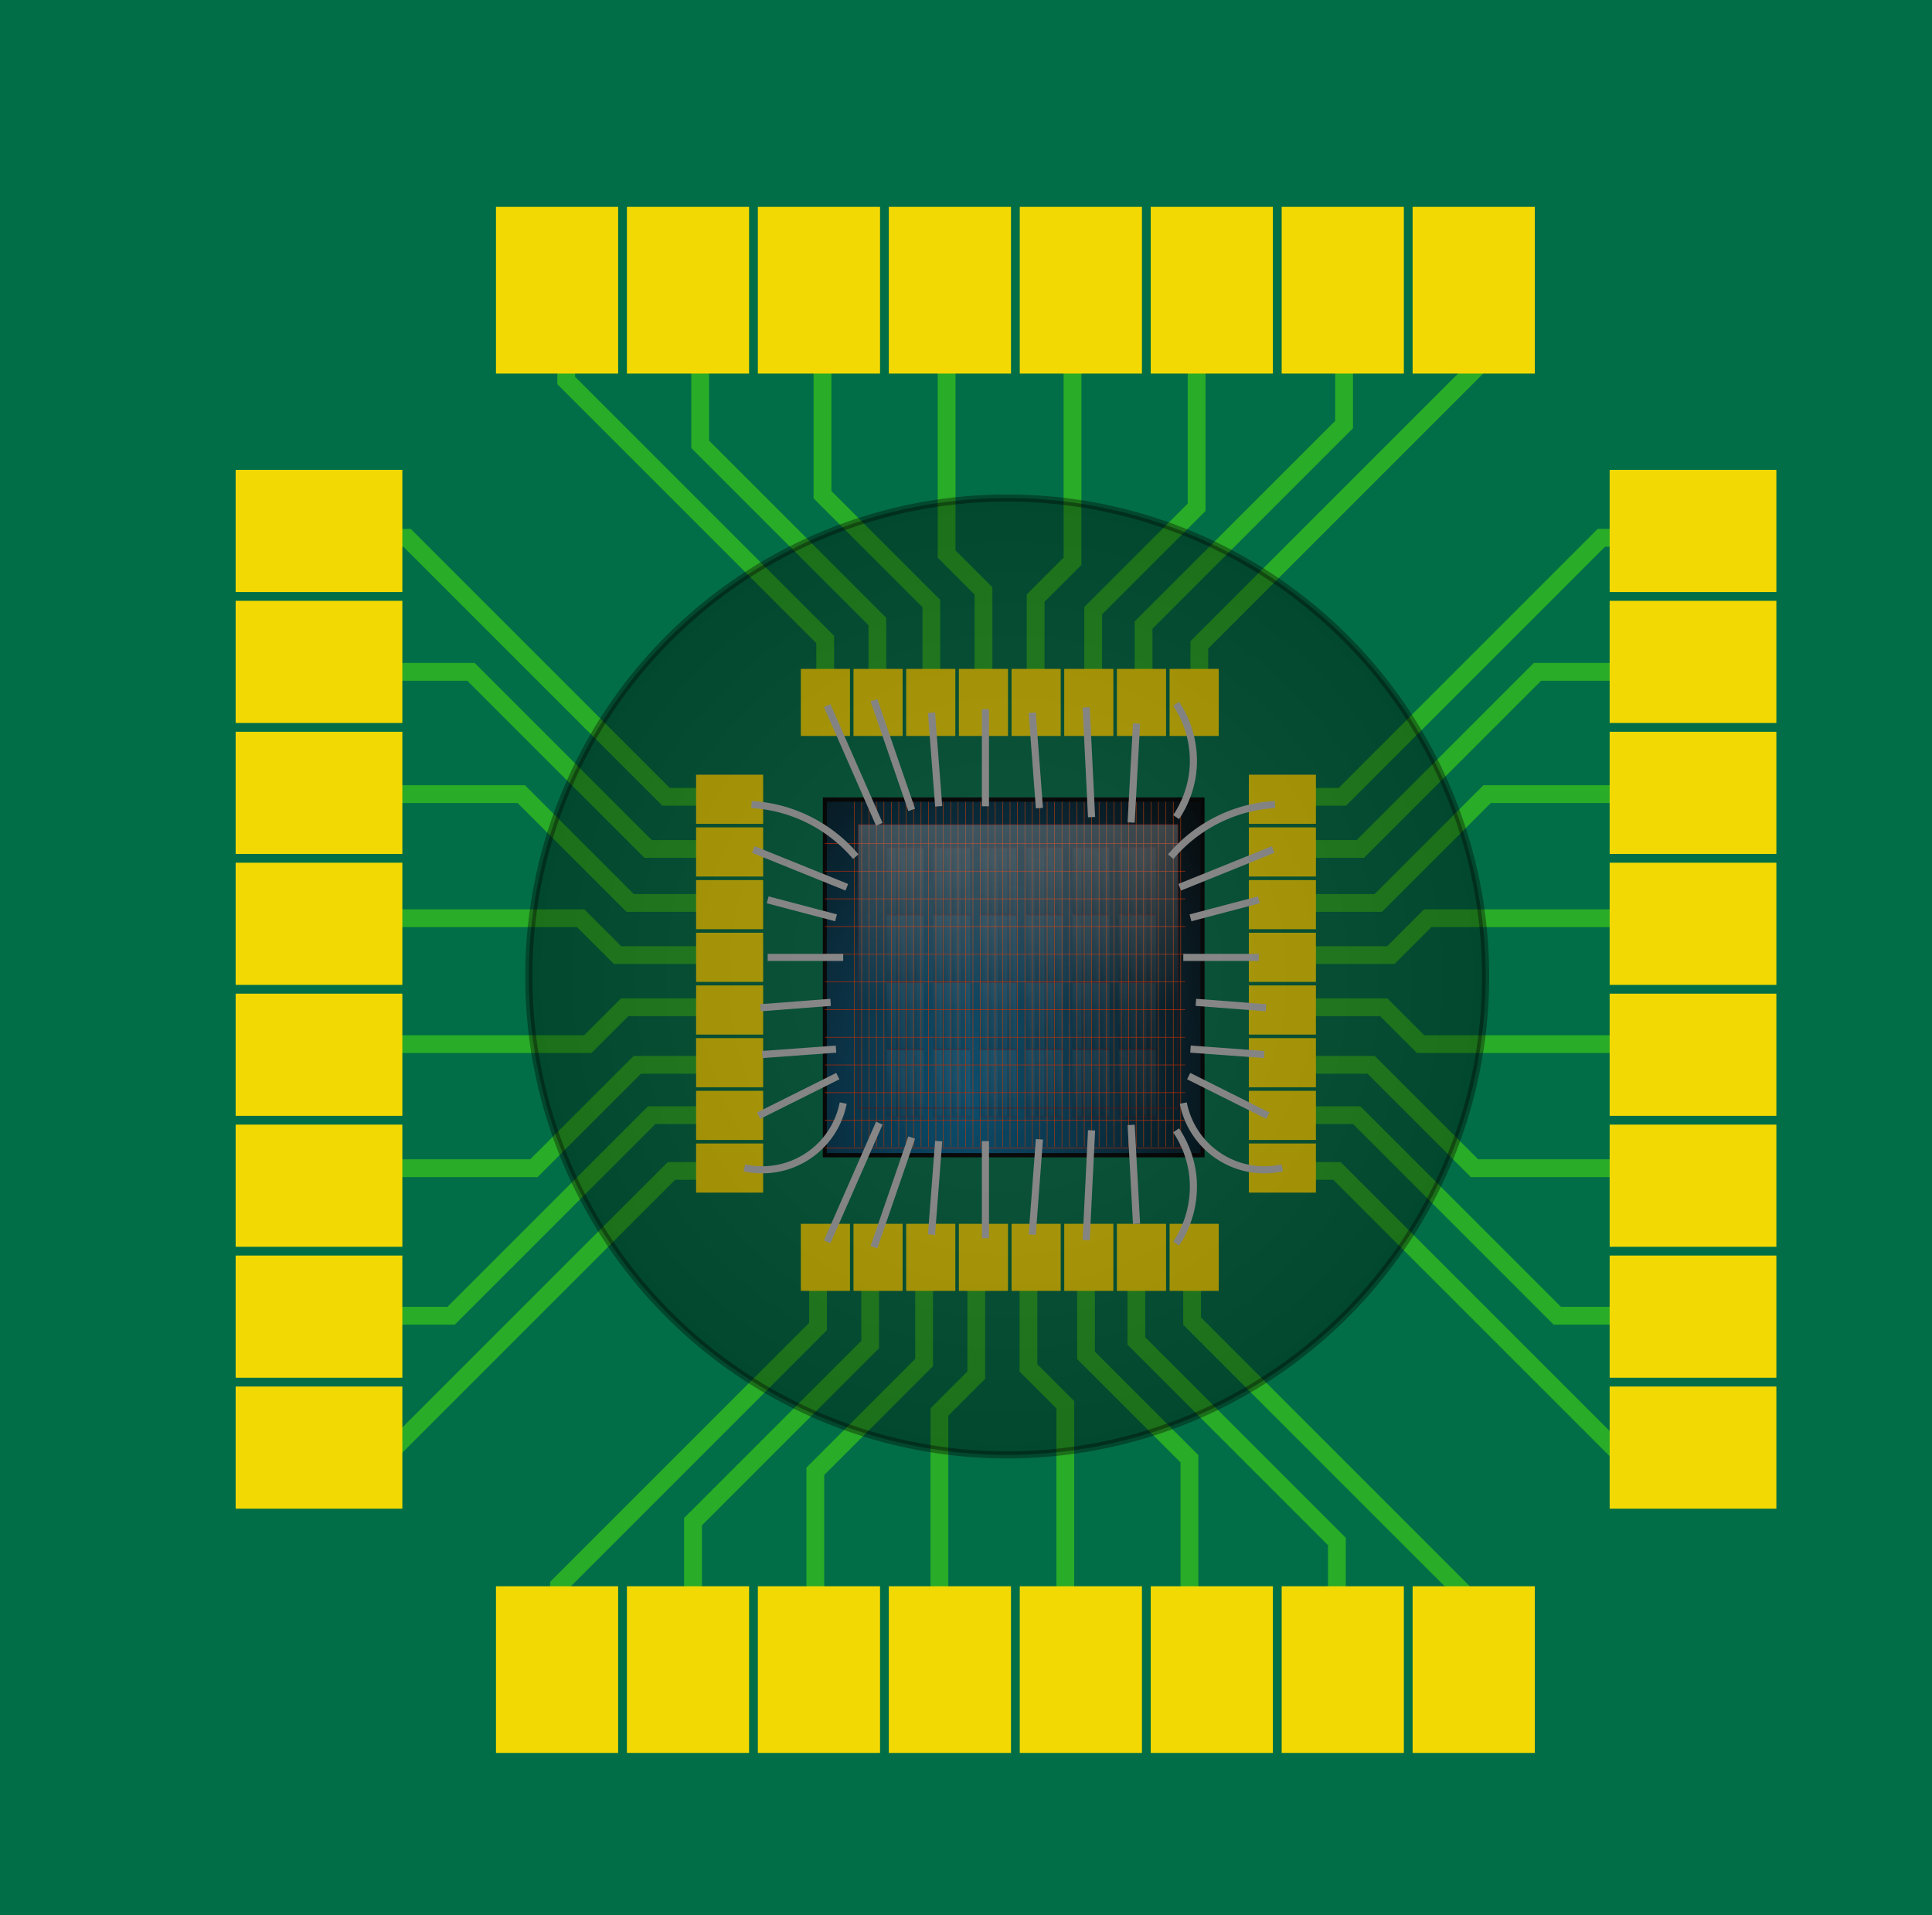 <?xml version="1.0"?>
<svg xmlns="http://www.w3.org/2000/svg" xmlns:xlink="http://www.w3.org/1999/xlink" width="542.544" height="537.857" viewBox="0 0 542.544 537.857">
  <defs>
    <linearGradient xlink:href="#a" id="H" gradientUnits="userSpaceOnUse" gradientTransform="translate(10.771 70.979)" x1="226.79" y1="378.79" x2="230.32" y2="374.54"/>
    <linearGradient id="b">
      <stop offset="0" stop-color="#2c2c2c"/>
      <stop offset="1"/>
    </linearGradient>
    <linearGradient id="a">
      <stop offset="0" stop-opacity=".585"/>
      <stop offset="1" stop-opacity=".431" stop-color="#eee"/>
    </linearGradient>
    <linearGradient x1="226.79" y1="378.79" gradientTransform="translate(-4.23 75.979)" x2="230.32" gradientUnits="userSpaceOnUse" xlink:href="#a" y2="374.54" id="aG"/>
    <linearGradient x1="226.79" y1="378.79" gradientTransform="translate(-4.23 70.979)" x2="230.32" gradientUnits="userSpaceOnUse" xlink:href="#a" y2="374.54" id="aH"/>
    <linearGradient x1="226.79" y1="378.79" gradientTransform="translate(-4.23 80.979)" x2="230.32" gradientUnits="userSpaceOnUse" xlink:href="#a" y2="374.54" id="aI"/>
    <linearGradient x1="226.79" y1="378.79" gradientTransform="translate(.77 65.979)" x2="230.32" gradientUnits="userSpaceOnUse" xlink:href="#a" y2="374.54" id="aJ"/>
    <linearGradient x1="226.79" y1="378.79" gradientTransform="translate(.77 75.979)" x2="230.32" gradientUnits="userSpaceOnUse" xlink:href="#a" y2="374.54" id="aK"/>
    <linearGradient x1="226.79" y1="378.79" gradientTransform="translate(.77 70.979)" x2="230.32" gradientUnits="userSpaceOnUse" xlink:href="#a" y2="374.54" id="aL"/>
    <linearGradient x1="226.79" y1="378.79" gradientTransform="translate(.77 80.979)" x2="230.32" gradientUnits="userSpaceOnUse" xlink:href="#a" y2="374.54" id="aM"/>
    <linearGradient x1="226.79" y1="378.79" gradientTransform="translate(5.77 65.979)" x2="230.32" gradientUnits="userSpaceOnUse" xlink:href="#a" y2="374.54" id="aN"/>
    <linearGradient x1="226.79" y1="378.79" gradientTransform="translate(5.77 75.979)" x2="230.32" gradientUnits="userSpaceOnUse" xlink:href="#a" y2="374.54" id="aO"/>
    <linearGradient x1="226.79" y1="378.79" gradientTransform="translate(5.77 70.979)" x2="230.32" gradientUnits="userSpaceOnUse" xlink:href="#a" y2="374.54" id="aP"/>
    <linearGradient x1="226.79" y1="378.79" gradientTransform="translate(5.77 80.979)" x2="230.32" gradientUnits="userSpaceOnUse" xlink:href="#a" y2="374.54" id="aQ"/>
    <linearGradient x1="226.79" y1="378.79" gradientTransform="translate(10.771 65.979)" x2="230.32" gradientUnits="userSpaceOnUse" xlink:href="#a" y2="374.54" id="aR"/>
    <linearGradient x1="226.79" y1="378.79" gradientTransform="translate(10.771 75.979)" x2="230.32" gradientUnits="userSpaceOnUse" xlink:href="#a" y2="374.54" id="aS"/>
    <linearGradient x1="226.79" y1="378.79" gradientTransform="translate(10.771 70.979)" x2="230.32" gradientUnits="userSpaceOnUse" xlink:href="#a" y2="374.54" id="aT"/>
    <linearGradient x1="226.79" y1="378.79" gradientTransform="translate(10.771 80.979)" x2="230.32" gradientUnits="userSpaceOnUse" xlink:href="#a" y2="374.54" id="aU"/>
    <linearGradient x1="205.17" y1="396.86" gradientTransform="matrix(1.848 0 0 10.695 837.388 -3888.614)" x2="205.17" gradientUnits="userSpaceOnUse" y2="412.41" id="aV">
      <stop offset="0" stop-color="#eee"/>
      <stop offset="1" stop-opacity="0" stop-color="#eee"/>
    </linearGradient>
    <linearGradient xlink:href="#a" id="aE" gradientUnits="userSpaceOnUse" gradientTransform="translate(10.771 80.979)" x1="226.79" y1="378.79" x2="230.32" y2="374.54"/>
    <linearGradient xlink:href="#a" id="d" gradientUnits="userSpaceOnUse" gradientTransform="translate(-4.23 65.979)" x1="226.79" y1="378.79" x2="230.32" y2="374.54"/>
    <linearGradient xlink:href="#a" id="e" gradientUnits="userSpaceOnUse" gradientTransform="translate(-4.23 75.979)" x1="226.79" y1="378.79" x2="230.32" y2="374.54"/>
    <linearGradient xlink:href="#a" id="f" gradientUnits="userSpaceOnUse" gradientTransform="translate(-4.23 70.979)" x1="226.79" y1="378.79" x2="230.32" y2="374.54"/>
    <linearGradient xlink:href="#a" id="g" gradientUnits="userSpaceOnUse" gradientTransform="translate(-4.23 80.979)" x1="226.79" y1="378.79" x2="230.32" y2="374.54"/>
    <linearGradient xlink:href="#a" id="h" gradientUnits="userSpaceOnUse" gradientTransform="translate(.77 65.979)" x1="226.79" y1="378.79" x2="230.32" y2="374.54"/>
    <linearGradient xlink:href="#a" id="i" gradientUnits="userSpaceOnUse" gradientTransform="translate(.77 75.979)" x1="226.79" y1="378.79" x2="230.32" y2="374.54"/>
    <linearGradient xlink:href="#a" id="j" gradientUnits="userSpaceOnUse" gradientTransform="translate(.77 70.979)" x1="226.79" y1="378.79" x2="230.32" y2="374.54"/>
    <linearGradient xlink:href="#a" id="k" gradientUnits="userSpaceOnUse" gradientTransform="translate(.77 80.979)" x1="226.79" y1="378.79" x2="230.32" y2="374.54"/>
    <linearGradient xlink:href="#a" id="l" gradientUnits="userSpaceOnUse" gradientTransform="translate(5.77 65.979)" x1="226.79" y1="378.79" x2="230.32" y2="374.54"/>
    <linearGradient xlink:href="#a" id="m" gradientUnits="userSpaceOnUse" gradientTransform="translate(5.77 75.979)" x1="226.79" y1="378.79" x2="230.32" y2="374.54"/>
    <linearGradient xlink:href="#a" id="n" gradientUnits="userSpaceOnUse" gradientTransform="translate(5.77 70.979)" x1="226.79" y1="378.79" x2="230.32" y2="374.54"/>
    <linearGradient xlink:href="#a" id="o" gradientUnits="userSpaceOnUse" gradientTransform="translate(5.77 80.979)" x1="226.79" y1="378.79" x2="230.32" y2="374.54"/>
    <linearGradient xlink:href="#a" id="p" gradientUnits="userSpaceOnUse" gradientTransform="translate(10.771 65.979)" x1="226.79" y1="378.79" x2="230.32" y2="374.54"/>
    <linearGradient xlink:href="#a" id="q" gradientUnits="userSpaceOnUse" gradientTransform="translate(10.771 75.979)" x1="226.79" y1="378.79" x2="230.32" y2="374.54"/>
    <linearGradient xlink:href="#a" id="r" gradientUnits="userSpaceOnUse" gradientTransform="translate(10.771 70.979)" x1="226.79" y1="378.79" x2="230.32" y2="374.54"/>
    <linearGradient xlink:href="#a" id="s" gradientUnits="userSpaceOnUse" gradientTransform="translate(10.771 80.979)" x1="226.79" y1="378.79" x2="230.32" y2="374.54"/>
    <linearGradient xlink:href="#a" id="t" gradientUnits="userSpaceOnUse" gradientTransform="translate(-4.23 65.979)" x1="226.79" y1="378.79" x2="230.32" y2="374.54"/>
    <linearGradient xlink:href="#a" id="u" gradientUnits="userSpaceOnUse" gradientTransform="translate(-4.23 75.979)" x1="226.79" y1="378.79" x2="230.32" y2="374.54"/>
    <linearGradient xlink:href="#a" id="v" gradientUnits="userSpaceOnUse" gradientTransform="translate(-4.23 70.979)" x1="226.79" y1="378.79" x2="230.32" y2="374.54"/>
    <linearGradient xlink:href="#a" id="w" gradientUnits="userSpaceOnUse" gradientTransform="translate(-4.23 80.979)" x1="226.79" y1="378.79" x2="230.32" y2="374.54"/>
    <linearGradient xlink:href="#a" id="x" gradientUnits="userSpaceOnUse" gradientTransform="translate(.77 65.979)" x1="226.79" y1="378.79" x2="230.32" y2="374.54"/>
    <linearGradient xlink:href="#a" id="y" gradientUnits="userSpaceOnUse" gradientTransform="translate(.77 75.979)" x1="226.79" y1="378.79" x2="230.32" y2="374.54"/>
    <linearGradient xlink:href="#a" id="z" gradientUnits="userSpaceOnUse" gradientTransform="translate(.77 70.979)" x1="226.79" y1="378.79" x2="230.32" y2="374.54"/>
    <linearGradient xlink:href="#a" id="A" gradientUnits="userSpaceOnUse" gradientTransform="translate(.77 80.979)" x1="226.79" y1="378.79" x2="230.32" y2="374.54"/>
    <linearGradient xlink:href="#a" id="B" gradientUnits="userSpaceOnUse" gradientTransform="translate(5.77 65.979)" x1="226.79" y1="378.79" x2="230.32" y2="374.54"/>
    <linearGradient xlink:href="#a" id="C" gradientUnits="userSpaceOnUse" gradientTransform="translate(5.77 75.979)" x1="226.79" y1="378.79" x2="230.32" y2="374.54"/>
    <linearGradient xlink:href="#a" id="D" gradientUnits="userSpaceOnUse" gradientTransform="translate(5.77 70.979)" x1="226.79" y1="378.79" x2="230.32" y2="374.54"/>
    <linearGradient xlink:href="#a" id="E" gradientUnits="userSpaceOnUse" gradientTransform="translate(5.77 80.979)" x1="226.79" y1="378.79" x2="230.32" y2="374.54"/>
    <linearGradient xlink:href="#a" id="F" gradientUnits="userSpaceOnUse" gradientTransform="translate(10.771 65.979)" x1="226.79" y1="378.79" x2="230.32" y2="374.54"/>
    <linearGradient xlink:href="#a" id="G" gradientUnits="userSpaceOnUse" gradientTransform="translate(10.771 75.979)" x1="226.79" y1="378.79" x2="230.32" y2="374.54"/>
    <linearGradient x1="226.79" y1="378.79" gradientTransform="translate(-4.23 65.979)" x2="230.32" gradientUnits="userSpaceOnUse" xlink:href="#a" y2="374.54" id="aF"/>
    <linearGradient xlink:href="#a" id="I" gradientUnits="userSpaceOnUse" gradientTransform="translate(10.771 80.979)" x1="226.79" y1="378.79" x2="230.32" y2="374.54"/>
    <linearGradient xlink:href="#a" id="J" gradientUnits="userSpaceOnUse" gradientTransform="translate(-4.23 65.979)" x1="226.79" y1="378.79" x2="230.32" y2="374.54"/>
    <linearGradient xlink:href="#a" id="K" gradientUnits="userSpaceOnUse" gradientTransform="translate(-4.23 75.979)" x1="226.79" y1="378.79" x2="230.32" y2="374.54"/>
    <linearGradient xlink:href="#a" id="L" gradientUnits="userSpaceOnUse" gradientTransform="translate(-4.23 70.979)" x1="226.79" y1="378.79" x2="230.32" y2="374.54"/>
    <linearGradient xlink:href="#a" id="M" gradientUnits="userSpaceOnUse" gradientTransform="translate(-4.23 80.979)" x1="226.79" y1="378.79" x2="230.32" y2="374.54"/>
    <linearGradient xlink:href="#a" id="N" gradientUnits="userSpaceOnUse" gradientTransform="translate(.77 65.979)" x1="226.79" y1="378.79" x2="230.32" y2="374.54"/>
    <linearGradient xlink:href="#a" id="O" gradientUnits="userSpaceOnUse" gradientTransform="translate(.77 75.979)" x1="226.79" y1="378.79" x2="230.32" y2="374.54"/>
    <linearGradient xlink:href="#a" id="P" gradientUnits="userSpaceOnUse" gradientTransform="translate(.77 70.979)" x1="226.79" y1="378.79" x2="230.32" y2="374.54"/>
    <linearGradient xlink:href="#a" id="Q" gradientUnits="userSpaceOnUse" gradientTransform="translate(.77 80.979)" x1="226.79" y1="378.79" x2="230.32" y2="374.54"/>
    <linearGradient xlink:href="#a" id="R" gradientUnits="userSpaceOnUse" gradientTransform="translate(5.77 65.979)" x1="226.79" y1="378.79" x2="230.32" y2="374.54"/>
    <linearGradient xlink:href="#a" id="S" gradientUnits="userSpaceOnUse" gradientTransform="translate(5.77 75.979)" x1="226.79" y1="378.79" x2="230.32" y2="374.54"/>
    <linearGradient xlink:href="#a" id="T" gradientUnits="userSpaceOnUse" gradientTransform="translate(5.77 70.979)" x1="226.79" y1="378.79" x2="230.32" y2="374.54"/>
    <linearGradient xlink:href="#a" id="U" gradientUnits="userSpaceOnUse" gradientTransform="translate(5.77 80.979)" x1="226.79" y1="378.79" x2="230.32" y2="374.54"/>
    <linearGradient xlink:href="#a" id="V" gradientUnits="userSpaceOnUse" gradientTransform="translate(10.771 65.979)" x1="226.79" y1="378.79" x2="230.32" y2="374.54"/>
    <linearGradient xlink:href="#a" id="W" gradientUnits="userSpaceOnUse" gradientTransform="translate(10.771 75.979)" x1="226.79" y1="378.79" x2="230.32" y2="374.54"/>
    <linearGradient xlink:href="#a" id="X" gradientUnits="userSpaceOnUse" gradientTransform="translate(10.771 70.979)" x1="226.79" y1="378.79" x2="230.32" y2="374.54"/>
    <linearGradient xlink:href="#a" id="Y" gradientUnits="userSpaceOnUse" gradientTransform="translate(10.771 80.979)" x1="226.79" y1="378.79" x2="230.32" y2="374.54"/>
    <linearGradient xlink:href="#a" id="Z" gradientUnits="userSpaceOnUse" gradientTransform="translate(-4.23 65.979)" x1="226.79" y1="378.79" x2="230.32" y2="374.54"/>
    <linearGradient xlink:href="#a" id="aa" gradientUnits="userSpaceOnUse" gradientTransform="translate(-4.23 75.979)" x1="226.79" y1="378.79" x2="230.32" y2="374.54"/>
    <linearGradient xlink:href="#a" id="ab" gradientUnits="userSpaceOnUse" gradientTransform="translate(-4.23 70.979)" x1="226.79" y1="378.79" x2="230.32" y2="374.54"/>
    <linearGradient xlink:href="#a" id="ac" gradientUnits="userSpaceOnUse" gradientTransform="translate(-4.23 80.979)" x1="226.79" y1="378.79" x2="230.32" y2="374.54"/>
    <linearGradient xlink:href="#a" id="ad" gradientUnits="userSpaceOnUse" gradientTransform="translate(.77 65.979)" x1="226.79" y1="378.79" x2="230.32" y2="374.54"/>
    <linearGradient xlink:href="#a" id="ae" gradientUnits="userSpaceOnUse" gradientTransform="translate(.77 75.979)" x1="226.79" y1="378.79" x2="230.32" y2="374.54"/>
    <linearGradient xlink:href="#a" id="af" gradientUnits="userSpaceOnUse" gradientTransform="translate(.77 70.979)" x1="226.79" y1="378.79" x2="230.32" y2="374.54"/>
    <linearGradient xlink:href="#a" id="ag" gradientUnits="userSpaceOnUse" gradientTransform="translate(.77 80.979)" x1="226.79" y1="378.79" x2="230.32" y2="374.54"/>
    <linearGradient xlink:href="#a" id="ah" gradientUnits="userSpaceOnUse" gradientTransform="translate(5.77 65.979)" x1="226.79" y1="378.79" x2="230.32" y2="374.54"/>
    <linearGradient xlink:href="#a" id="ai" gradientUnits="userSpaceOnUse" gradientTransform="translate(5.77 75.979)" x1="226.79" y1="378.79" x2="230.32" y2="374.54"/>
    <linearGradient xlink:href="#a" id="aj" gradientUnits="userSpaceOnUse" gradientTransform="translate(5.77 70.979)" x1="226.79" y1="378.79" x2="230.32" y2="374.54"/>
    <linearGradient xlink:href="#a" id="ak" gradientUnits="userSpaceOnUse" gradientTransform="translate(5.77 80.979)" x1="226.79" y1="378.79" x2="230.32" y2="374.54"/>
    <linearGradient xlink:href="#a" id="al" gradientUnits="userSpaceOnUse" gradientTransform="translate(10.771 65.979)" x1="226.79" y1="378.79" x2="230.32" y2="374.54"/>
    <linearGradient xlink:href="#a" id="am" gradientUnits="userSpaceOnUse" gradientTransform="translate(10.771 75.979)" x1="226.79" y1="378.79" x2="230.32" y2="374.54"/>
    <linearGradient xlink:href="#a" id="an" gradientUnits="userSpaceOnUse" gradientTransform="translate(10.771 70.979)" x1="226.79" y1="378.79" x2="230.32" y2="374.54"/>
    <linearGradient xlink:href="#a" id="ao" gradientUnits="userSpaceOnUse" gradientTransform="translate(10.771 80.979)" x1="226.79" y1="378.79" x2="230.32" y2="374.54"/>
    <linearGradient xlink:href="#a" id="ap" gradientUnits="userSpaceOnUse" gradientTransform="translate(-4.23 65.979)" x1="226.79" y1="378.79" x2="230.32" y2="374.54"/>
    <linearGradient xlink:href="#a" id="aq" gradientUnits="userSpaceOnUse" gradientTransform="translate(-4.23 75.979)" x1="226.79" y1="378.79" x2="230.32" y2="374.54"/>
    <linearGradient xlink:href="#a" id="ar" gradientUnits="userSpaceOnUse" gradientTransform="translate(-4.23 70.979)" x1="226.79" y1="378.79" x2="230.32" y2="374.54"/>
    <linearGradient xlink:href="#a" id="as" gradientUnits="userSpaceOnUse" gradientTransform="translate(-4.23 80.979)" x1="226.79" y1="378.79" x2="230.32" y2="374.54"/>
    <linearGradient xlink:href="#a" id="at" gradientUnits="userSpaceOnUse" gradientTransform="translate(.77 65.979)" x1="226.79" y1="378.79" x2="230.32" y2="374.54"/>
    <linearGradient xlink:href="#a" id="au" gradientUnits="userSpaceOnUse" gradientTransform="translate(.77 75.979)" x1="226.79" y1="378.79" x2="230.32" y2="374.54"/>
    <linearGradient xlink:href="#a" id="av" gradientUnits="userSpaceOnUse" gradientTransform="translate(.77 70.979)" x1="226.79" y1="378.79" x2="230.32" y2="374.54"/>
    <linearGradient xlink:href="#a" id="aw" gradientUnits="userSpaceOnUse" gradientTransform="translate(.77 80.979)" x1="226.79" y1="378.79" x2="230.32" y2="374.54"/>
    <linearGradient xlink:href="#a" id="ax" gradientUnits="userSpaceOnUse" gradientTransform="translate(5.77 65.979)" x1="226.79" y1="378.79" x2="230.32" y2="374.54"/>
    <linearGradient xlink:href="#a" id="ay" gradientUnits="userSpaceOnUse" gradientTransform="translate(5.77 75.979)" x1="226.79" y1="378.79" x2="230.32" y2="374.54"/>
    <linearGradient xlink:href="#a" id="az" gradientUnits="userSpaceOnUse" gradientTransform="translate(5.77 70.979)" x1="226.79" y1="378.79" x2="230.32" y2="374.54"/>
    <linearGradient xlink:href="#a" id="aA" gradientUnits="userSpaceOnUse" gradientTransform="translate(5.77 80.979)" x1="226.79" y1="378.79" x2="230.32" y2="374.54"/>
    <linearGradient xlink:href="#a" id="aB" gradientUnits="userSpaceOnUse" gradientTransform="translate(10.771 65.979)" x1="226.79" y1="378.79" x2="230.32" y2="374.54"/>
    <linearGradient xlink:href="#a" id="aC" gradientUnits="userSpaceOnUse" gradientTransform="translate(10.771 75.979)" x1="226.79" y1="378.79" x2="230.32" y2="374.54"/>
    <linearGradient xlink:href="#a" id="aD" gradientUnits="userSpaceOnUse" gradientTransform="translate(10.771 70.979)" x1="226.79" y1="378.79" x2="230.32" y2="374.54"/>
    <radialGradient r="76.21" gradientTransform="matrix(3.481 .003 -0 5.487 227.757 -2152.25)" cx="275.36" cy="500.28" gradientUnits="userSpaceOnUse" id="c">
      <stop offset="0" stop-color="#016798"/>
      <stop offset="1"/>
    </radialGradient>
    <radialGradient xlink:href="#b" id="aW" cx="833.93" cy="698.101" fx="833.93" fy="698.101" r="135.35" gradientUnits="userSpaceOnUse" gradientTransform="translate(1.01)"/>
  </defs>
  <g transform="translate(-552.097 -423.894)">
    <path fill="#016e47" d="M552.097 423.894h542.544v537.857H552.097z"/>
    <g fill="none" stroke="#29ac27" stroke-width="5">
      <path d="M752.276 647.657h-13.132l-72.73-72.73h-20.71"/>
      <path d="M754.296 662.304h-20.203l-49.75-49.75h-33.587M754.296 677.457h-25.253L698.485 646.9h-47.73M754.801 692.104h-29.294l-10.354-10.354H648.23M753.791 706.751h-26.264l-10.354 10.354h-59.346M753.286 722.914h-22.223l-29.042 29.041h-44.194M753.286 737.056h-18.183l-56.316 56.316H646.21M755.307 752.713h-14.648l-79.55 79.55" style="isolation:auto;mix-blend-mode:normal;solid-color:#000;solid-opacity:1" color="#000" overflow="visible"/>
    </g>
    <g fill="#f3d903">
      <path d="M665.085 590.148h-46.813V555.84h46.813zM665.085 626.921h-46.813v-34.307h46.813zM665.085 663.694h-46.813v-34.307h46.813zM665.085 700.468h-46.813V666.16h46.813zM665.085 737.241h-46.813v-34.307h46.813zM665.085 774.015h-46.813v-34.308h46.813zM665.085 810.788h-46.813V776.48h46.813zM665.085 847.561h-46.813v-34.307h46.813z"/>
    </g>
    <g fill="#f3d903">
      <path d="M766.405 655.249h-18.833v-13.802h18.833zM766.405 670.043h-18.833V656.24h18.833zM766.405 684.837h-18.833v-13.802h18.833zM766.405 699.631h-18.833V685.83h18.833zM766.405 714.426h-18.833v-13.803h18.833zM766.405 729.22h-18.833v-13.802h18.833zM766.405 744.014h-18.833v-13.802h18.833zM766.405 758.808h-18.833v-13.802h18.833z"/>
    </g>
    <g fill="none" stroke="#29ac27" stroke-width="5">
      <path d="M915.92 647.657h13.133l72.73-72.73h20.709"/>
      <path style="isolation:auto;mix-blend-mode:normal;solid-color:#000;solid-opacity:1" d="M913.9 662.304h20.203l49.75-49.75h33.588M913.9 677.457h25.254l30.557-30.557h47.73M913.395 692.104h29.295l10.354-10.354h66.922M914.405 706.751h26.264l10.354 10.354h59.347M914.91 722.914h22.224l29.042 29.041h44.194M914.91 737.056h18.183l56.316 56.316h32.578M912.89 752.713h14.647l79.55 79.55" color="#000" overflow="visible"/>
    </g>
    <g fill="none" stroke="#29ac27" stroke-width="5">
      <path d="M783.83 616.608v-13.132l-72.73-72.731v-20.708"/>
      <path d="M798.478 618.628v-20.203l-49.75-49.75v-33.588M813.63 618.628v-25.254l-30.557-30.557v-47.73M828.277 619.133v-29.294l-10.354-10.354v-66.923M842.925 618.123v-26.264l10.354-10.354v-59.347M859.087 617.618v-22.224l29.042-29.041v-44.195M873.23 617.618v-18.183l56.315-56.316v-32.577M888.886 619.638v-14.647l79.55-79.55" style="isolation:auto;mix-blend-mode:normal;solid-color:#000;solid-opacity:1" color="#000" overflow="visible"/>
    </g>
    <g fill="none" stroke="#29ac27" stroke-width="5">
      <path d="M781.81 783.283v13.132l-72.73 72.73v20.709"/>
      <path style="isolation:auto;mix-blend-mode:normal;solid-color:#000;solid-opacity:1" d="M796.458 781.263v20.203l-49.75 49.75v33.587M811.61 781.263v25.253l-30.557 30.558v47.73M826.257 780.758v29.294l-10.354 10.354v66.923M840.904 781.768v26.264l10.354 10.354v59.346M857.067 782.273v22.223l29.042 29.042v44.194M871.209 782.273v18.182l56.316 56.316v32.578M886.866 780.252V794.9l79.55 79.55" color="#000" overflow="visible"/>
    </g>
    <g fill="#f3d903">
      <path d="M1050.935 590.148h-46.813V555.84h46.813zM1050.935 626.921h-46.813v-34.307h46.813zM1050.935 663.694h-46.813v-34.307h46.813zM1050.935 700.468h-46.813V666.16h46.813zM1050.935 737.241h-46.813v-34.307h46.813zM1050.935 774.015h-46.813v-34.308h46.813zM1050.935 810.788h-46.813V776.48h46.813zM1050.935 847.561h-46.813v-34.307h46.813z"/>
    </g>
    <g fill="#f3d903">
      <path d="M725.683 481.985v46.812h-34.307v-46.812zM762.456 481.985v46.812H728.15v-46.812zM799.23 481.985v46.812h-34.308v-46.812zM836.003 481.985v46.812h-34.307v-46.812zM872.777 481.985v46.812h-34.308v-46.812zM909.55 481.985v46.812h-34.307v-46.812zM946.323 481.985v46.812h-34.307v-46.812zM983.097 481.985v46.812h-34.308v-46.812z"/>
    </g>
    <g fill="#f3d903">
      <path d="M725.683 869.34v46.812h-34.307v-46.813zM762.456 869.34v46.812H728.15v-46.813zM799.23 869.34v46.812h-34.308v-46.813zM836.003 869.34v46.812h-34.307v-46.813zM872.777 869.34v46.812h-34.308v-46.813zM909.55 869.34v46.812h-34.307v-46.813zM946.323 869.34v46.812h-34.307v-46.813zM983.097 869.34v46.812h-34.308v-46.813z"/>
    </g>
    <g fill="#f3d903">
      <path d="M921.635 655.249h-18.833v-13.802h18.833zM921.635 670.043h-18.833V656.24h18.833zM921.635 684.837h-18.833v-13.802h18.833zM921.635 699.631h-18.833V685.83h18.833zM921.635 714.426h-18.833v-13.803h18.833zM921.635 729.22h-18.833v-13.802h18.833zM921.635 744.014h-18.833v-13.802h18.833zM921.635 758.808h-18.833v-13.802h18.833z"/>
    </g>
    <g fill="#f3d903">
      <path d="M790.784 611.734v18.833h-13.802v-18.833zM805.578 611.734v18.833h-13.802v-18.833zM820.372 611.734v18.833H806.57v-18.833zM835.167 611.734v18.833h-13.802v-18.833zM849.96 611.734v18.833H836.16v-18.833zM864.755 611.734v18.833h-13.802v-18.833zM879.55 611.734v18.833h-13.803v-18.833zM894.343 611.734v18.833h-13.802v-18.833z"/>
    </g>
    <g fill="#f3d903">
      <path d="M790.784 767.57v18.833h-13.802V767.57zM805.578 767.57v18.833h-13.802V767.57zM820.372 767.57v18.833H806.57V767.57zM835.167 767.57v18.833h-13.802V767.57zM849.96 767.57v18.833H836.16V767.57zM864.755 767.57v18.833h-13.802V767.57zM879.55 767.57v18.833h-13.803V767.57zM894.343 767.57v18.833h-13.802V767.57z"/>
    </g>
    <path d="M1068.347 357.82h320.449V639.13h-320.45z" color="#000" fill="url(#c)" stroke="#000" stroke-width="3.402" transform="matrix(.331 0 0 .355 430.105 521.409)"/>
    <g opacity=".531" stroke="#980101" stroke-width=".1">
      <g opacity=".551">
        <path d="M222.19 444.84v-5h5v5z" opacity=".807" fill="url(#d)" transform="matrix(.522 0 0 3.782 685.083 -1001.613)"/>
        <path d="M222.19 454.84v-5h5v5z" opacity=".807" fill="url(#e)" transform="matrix(.522 0 0 3.782 685.083 -1001.613)"/>
        <path d="M222.19 449.84v-5h5v5z" opacity=".807" fill="url(#f)" transform="matrix(.522 0 0 3.782 685.083 -1001.613)"/>
        <path d="M222.19 459.84v-5h5v5z" opacity=".807" fill="url(#g)" transform="matrix(.522 0 0 3.782 685.083 -1001.613)"/>
        <path d="M227.19 444.84v-5h5v5z" opacity=".807" fill="url(#h)" transform="matrix(.522 0 0 3.782 685.083 -1001.613)"/>
        <path d="M227.19 454.84v-5h5v5z" opacity=".807" fill="url(#i)" transform="matrix(.522 0 0 3.782 685.083 -1001.613)"/>
        <path d="M227.19 449.84v-5h5v5z" opacity=".807" fill="url(#j)" transform="matrix(.522 0 0 3.782 685.083 -1001.613)"/>
        <path d="M227.19 459.84v-5h5v5z" opacity=".807" fill="url(#k)" transform="matrix(.522 0 0 3.782 685.083 -1001.613)"/>
        <path d="M232.19 444.84v-5h5v5z" opacity=".807" fill="url(#l)" transform="matrix(.522 0 0 3.782 685.083 -1001.613)"/>
        <path d="M232.19 454.84v-5h5v5z" opacity=".807" fill="url(#m)" transform="matrix(.522 0 0 3.782 685.083 -1001.613)"/>
        <path d="M232.19 449.84v-5h5v5z" opacity=".807" fill="url(#n)" transform="matrix(.522 0 0 3.782 685.083 -1001.613)"/>
        <path d="M232.19 459.84v-5h5v5z" opacity=".807" fill="url(#o)" transform="matrix(.522 0 0 3.782 685.083 -1001.613)"/>
        <path d="M237.19 444.84v-5h5v5z" opacity=".807" fill="url(#p)" transform="matrix(.522 0 0 3.782 685.083 -1001.613)"/>
        <path d="M237.19 454.84v-5h5v5z" opacity=".807" fill="url(#q)" transform="matrix(.522 0 0 3.782 685.083 -1001.613)"/>
        <path d="M237.19 449.84v-5h5v5z" opacity=".807" fill="url(#r)" transform="matrix(.522 0 0 3.782 685.083 -1001.613)"/>
        <path d="M237.19 459.84v-5h5v5z" opacity=".807" fill="url(#s)" transform="matrix(.522 0 0 3.782 685.083 -1001.613)"/>
      </g>
      <g opacity=".551">
        <path d="M222.19 444.84v-5h5v5z" opacity=".807" fill="url(#t)" transform="matrix(.522 0 0 3.782 698.128 -1001.613)"/>
        <path d="M222.19 454.84v-5h5v5z" opacity=".807" fill="url(#u)" transform="matrix(.522 0 0 3.782 698.128 -1001.613)"/>
        <path d="M222.19 449.84v-5h5v5z" opacity=".807" fill="url(#v)" transform="matrix(.522 0 0 3.782 698.128 -1001.613)"/>
        <path d="M222.19 459.84v-5h5v5z" opacity=".807" fill="url(#w)" transform="matrix(.522 0 0 3.782 698.128 -1001.613)"/>
        <path d="M227.19 444.84v-5h5v5z" opacity=".807" fill="url(#x)" transform="matrix(.522 0 0 3.782 698.128 -1001.613)"/>
        <path d="M227.19 454.84v-5h5v5z" opacity=".807" fill="url(#y)" transform="matrix(.522 0 0 3.782 698.128 -1001.613)"/>
        <path d="M227.19 449.84v-5h5v5z" opacity=".807" fill="url(#z)" transform="matrix(.522 0 0 3.782 698.128 -1001.613)"/>
        <path d="M227.19 459.84v-5h5v5z" opacity=".807" fill="url(#A)" transform="matrix(.522 0 0 3.782 698.128 -1001.613)"/>
        <path d="M232.19 444.84v-5h5v5z" opacity=".807" fill="url(#B)" transform="matrix(.522 0 0 3.782 698.128 -1001.613)"/>
        <path d="M232.19 454.84v-5h5v5z" opacity=".807" fill="url(#C)" transform="matrix(.522 0 0 3.782 698.128 -1001.613)"/>
        <path d="M232.19 449.84v-5h5v5z" opacity=".807" fill="url(#D)" transform="matrix(.522 0 0 3.782 698.128 -1001.613)"/>
        <path d="M232.19 459.84v-5h5v5z" opacity=".807" fill="url(#E)" transform="matrix(.522 0 0 3.782 698.128 -1001.613)"/>
        <path d="M237.19 444.84v-5h5v5z" opacity=".807" fill="url(#F)" transform="matrix(.522 0 0 3.782 698.128 -1001.613)"/>
        <path d="M237.19 454.84v-5h5v5z" opacity=".807" fill="url(#G)" transform="matrix(.522 0 0 3.782 698.128 -1001.613)"/>
        <path d="M237.19 449.84v-5h5v5z" opacity=".807" fill="url(#H)" transform="matrix(.522 0 0 3.782 698.128 -1001.613)"/>
        <path d="M237.19 459.84v-5h5v5z" opacity=".807" fill="url(#I)" transform="matrix(.522 0 0 3.782 698.128 -1001.613)"/>
      </g>
      <g opacity=".551">
        <path d="M222.19 444.84v-5h5v5z" opacity=".807" fill="url(#J)" transform="matrix(.522 0 0 3.782 711.173 -1001.613)"/>
        <path d="M222.19 454.84v-5h5v5z" opacity=".807" fill="url(#K)" transform="matrix(.522 0 0 3.782 711.173 -1001.613)"/>
        <path d="M222.19 449.84v-5h5v5z" opacity=".807" fill="url(#L)" transform="matrix(.522 0 0 3.782 711.173 -1001.613)"/>
        <path d="M222.19 459.84v-5h5v5z" opacity=".807" fill="url(#M)" transform="matrix(.522 0 0 3.782 711.173 -1001.613)"/>
        <path d="M227.19 444.84v-5h5v5z" opacity=".807" fill="url(#N)" transform="matrix(.522 0 0 3.782 711.173 -1001.613)"/>
        <path d="M227.19 454.84v-5h5v5z" opacity=".807" fill="url(#O)" transform="matrix(.522 0 0 3.782 711.173 -1001.613)"/>
        <path d="M227.19 449.84v-5h5v5z" opacity=".807" fill="url(#P)" transform="matrix(.522 0 0 3.782 711.173 -1001.613)"/>
        <path d="M227.19 459.84v-5h5v5z" opacity=".807" fill="url(#Q)" transform="matrix(.522 0 0 3.782 711.173 -1001.613)"/>
        <path d="M232.19 444.84v-5h5v5z" opacity=".807" fill="url(#R)" transform="matrix(.522 0 0 3.782 711.173 -1001.613)"/>
        <path d="M232.19 454.84v-5h5v5z" opacity=".807" fill="url(#S)" transform="matrix(.522 0 0 3.782 711.173 -1001.613)"/>
        <path d="M232.19 449.84v-5h5v5z" opacity=".807" fill="url(#T)" transform="matrix(.522 0 0 3.782 711.173 -1001.613)"/>
        <path d="M232.19 459.84v-5h5v5z" opacity=".807" fill="url(#U)" transform="matrix(.522 0 0 3.782 711.173 -1001.613)"/>
        <path d="M237.19 444.84v-5h5v5z" opacity=".807" fill="url(#V)" transform="matrix(.522 0 0 3.782 711.173 -1001.613)"/>
        <path d="M237.19 454.84v-5h5v5z" opacity=".807" fill="url(#W)" transform="matrix(.522 0 0 3.782 711.173 -1001.613)"/>
        <path d="M237.19 449.84v-5h5v5z" opacity=".807" fill="url(#X)" transform="matrix(.522 0 0 3.782 711.173 -1001.613)"/>
        <path d="M237.19 459.84v-5h5v5z" opacity=".807" fill="url(#Y)" transform="matrix(.522 0 0 3.782 711.173 -1001.613)"/>
      </g>
      <g opacity=".551">
        <path d="M222.19 444.84v-5h5v5z" opacity=".807" fill="url(#Z)" transform="matrix(.522 0 0 3.782 724.218 -1001.613)"/>
        <path d="M222.19 454.84v-5h5v5z" opacity=".807" fill="url(#aa)" transform="matrix(.522 0 0 3.782 724.218 -1001.613)"/>
        <path d="M222.19 449.84v-5h5v5z" opacity=".807" fill="url(#ab)" transform="matrix(.522 0 0 3.782 724.218 -1001.613)"/>
        <path d="M222.19 459.84v-5h5v5z" opacity=".807" fill="url(#ac)" transform="matrix(.522 0 0 3.782 724.218 -1001.613)"/>
        <path d="M227.19 444.84v-5h5v5z" opacity=".807" fill="url(#ad)" transform="matrix(.522 0 0 3.782 724.218 -1001.613)"/>
        <path d="M227.19 454.84v-5h5v5z" opacity=".807" fill="url(#ae)" transform="matrix(.522 0 0 3.782 724.218 -1001.613)"/>
        <path d="M227.19 449.84v-5h5v5z" opacity=".807" fill="url(#af)" transform="matrix(.522 0 0 3.782 724.218 -1001.613)"/>
        <path d="M227.19 459.84v-5h5v5z" opacity=".807" fill="url(#ag)" transform="matrix(.522 0 0 3.782 724.218 -1001.613)"/>
        <path d="M232.19 444.84v-5h5v5z" opacity=".807" fill="url(#ah)" transform="matrix(.522 0 0 3.782 724.218 -1001.613)"/>
        <path d="M232.19 454.84v-5h5v5z" opacity=".807" fill="url(#ai)" transform="matrix(.522 0 0 3.782 724.218 -1001.613)"/>
        <path d="M232.19 449.84v-5h5v5z" opacity=".807" fill="url(#aj)" transform="matrix(.522 0 0 3.782 724.218 -1001.613)"/>
        <path d="M232.19 459.84v-5h5v5z" opacity=".807" fill="url(#ak)" transform="matrix(.522 0 0 3.782 724.218 -1001.613)"/>
        <path d="M237.19 444.84v-5h5v5z" opacity=".807" fill="url(#al)" transform="matrix(.522 0 0 3.782 724.218 -1001.613)"/>
        <path d="M237.19 454.84v-5h5v5z" opacity=".807" fill="url(#am)" transform="matrix(.522 0 0 3.782 724.218 -1001.613)"/>
        <path d="M237.19 449.84v-5h5v5z" opacity=".807" fill="url(#an)" transform="matrix(.522 0 0 3.782 724.218 -1001.613)"/>
        <path d="M237.19 459.84v-5h5v5z" opacity=".807" fill="url(#ao)" transform="matrix(.522 0 0 3.782 724.218 -1001.613)"/>
      </g>
      <g opacity=".551">
        <path d="M222.19 444.84v-5h5v5z" opacity=".807" fill="url(#ap)" transform="matrix(.522 0 0 3.782 737.262 -1001.613)"/>
        <path d="M222.19 454.84v-5h5v5z" opacity=".807" fill="url(#aq)" transform="matrix(.522 0 0 3.782 737.262 -1001.613)"/>
        <path d="M222.19 449.84v-5h5v5z" opacity=".807" fill="url(#ar)" transform="matrix(.522 0 0 3.782 737.262 -1001.613)"/>
        <path d="M222.19 459.84v-5h5v5z" opacity=".807" fill="url(#as)" transform="matrix(.522 0 0 3.782 737.262 -1001.613)"/>
        <path d="M227.19 444.84v-5h5v5z" opacity=".807" fill="url(#at)" transform="matrix(.522 0 0 3.782 737.262 -1001.613)"/>
        <path d="M227.19 454.84v-5h5v5z" opacity=".807" fill="url(#au)" transform="matrix(.522 0 0 3.782 737.262 -1001.613)"/>
        <path d="M227.19 449.84v-5h5v5z" opacity=".807" fill="url(#av)" transform="matrix(.522 0 0 3.782 737.262 -1001.613)"/>
        <path d="M227.19 459.84v-5h5v5z" opacity=".807" fill="url(#aw)" transform="matrix(.522 0 0 3.782 737.262 -1001.613)"/>
        <path d="M232.19 444.84v-5h5v5z" opacity=".807" fill="url(#ax)" transform="matrix(.522 0 0 3.782 737.262 -1001.613)"/>
        <path d="M232.19 454.84v-5h5v5z" opacity=".807" fill="url(#ay)" transform="matrix(.522 0 0 3.782 737.262 -1001.613)"/>
        <path d="M232.19 449.84v-5h5v5z" opacity=".807" fill="url(#az)" transform="matrix(.522 0 0 3.782 737.262 -1001.613)"/>
        <path d="M232.19 459.84v-5h5v5z" opacity=".807" fill="url(#aA)" transform="matrix(.522 0 0 3.782 737.262 -1001.613)"/>
        <path d="M237.19 444.84v-5h5v5z" opacity=".807" fill="url(#aB)" transform="matrix(.522 0 0 3.782 737.262 -1001.613)"/>
        <path d="M237.19 454.84v-5h5v5z" opacity=".807" fill="url(#aC)" transform="matrix(.522 0 0 3.782 737.262 -1001.613)"/>
        <path d="M237.19 449.84v-5h5v5z" opacity=".807" fill="url(#aD)" transform="matrix(.522 0 0 3.782 737.262 -1001.613)"/>
        <path d="M237.19 459.84v-5h5v5z" opacity=".807" fill="url(#aE)" transform="matrix(.522 0 0 3.782 737.262 -1001.613)"/>
      </g>
      <g opacity=".551">
        <path d="M222.19 444.84v-5h5v5z" opacity=".807" fill="url(#aF)" transform="matrix(.522 0 0 3.782 750.307 -1001.613)"/>
        <path d="M222.19 454.84v-5h5v5z" opacity=".807" fill="url(#aG)" transform="matrix(.522 0 0 3.782 750.307 -1001.613)"/>
        <path d="M222.19 449.84v-5h5v5z" opacity=".807" fill="url(#aH)" transform="matrix(.522 0 0 3.782 750.307 -1001.613)"/>
        <path d="M222.19 459.84v-5h5v5z" opacity=".807" fill="url(#aI)" transform="matrix(.522 0 0 3.782 750.307 -1001.613)"/>
        <path d="M227.19 444.84v-5h5v5z" opacity=".807" fill="url(#aJ)" transform="matrix(.522 0 0 3.782 750.307 -1001.613)"/>
        <path d="M227.19 454.84v-5h5v5z" opacity=".807" fill="url(#aK)" transform="matrix(.522 0 0 3.782 750.307 -1001.613)"/>
        <path d="M227.19 449.84v-5h5v5z" opacity=".807" fill="url(#aL)" transform="matrix(.522 0 0 3.782 750.307 -1001.613)"/>
        <path d="M227.19 459.84v-5h5v5z" opacity=".807" fill="url(#aM)" transform="matrix(.522 0 0 3.782 750.307 -1001.613)"/>
        <path d="M232.19 444.84v-5h5v5z" opacity=".807" fill="url(#aN)" transform="matrix(.522 0 0 3.782 750.307 -1001.613)"/>
        <path d="M232.19 454.84v-5h5v5z" opacity=".807" fill="url(#aO)" transform="matrix(.522 0 0 3.782 750.307 -1001.613)"/>
        <path d="M232.19 449.84v-5h5v5z" opacity=".807" fill="url(#aP)" transform="matrix(.522 0 0 3.782 750.307 -1001.613)"/>
        <path d="M232.19 459.84v-5h5v5z" opacity=".807" fill="url(#aQ)" transform="matrix(.522 0 0 3.782 750.307 -1001.613)"/>
        <path d="M237.19 444.84v-5h5v5z" opacity=".807" fill="url(#aR)" transform="matrix(.522 0 0 3.782 750.307 -1001.613)"/>
        <path d="M237.19 454.84v-5h5v5z" opacity=".807" fill="url(#aS)" transform="matrix(.522 0 0 3.782 750.307 -1001.613)"/>
        <path d="M237.19 449.84v-5h5v5z" opacity=".807" fill="url(#aT)" transform="matrix(.522 0 0 3.782 750.307 -1001.613)"/>
        <path d="M237.19 459.84v-5h5v5z" opacity=".807" fill="url(#aU)" transform="matrix(.522 0 0 3.782 750.307 -1001.613)"/>
      </g>
    </g>
    <path d="M1093.286 632.48V359.566m6.295 272.912V359.567m6.294 272.912V359.567m6.295 272.912V359.567m6.295 272.912V359.567m6.295 272.912V359.567m6.294 272.912V359.567m6.295 272.912V359.567m6.295 272.912V359.567m6.295 272.912V359.567m6.294 272.912V359.567m6.295 272.912V359.567m6.295 272.912V359.567m6.295 272.912V359.567m6.294 272.912V359.567m6.295 272.912V359.567m6.295 272.912V359.567m6.295 272.912V359.567m6.294 272.912V359.567m6.295 272.912V359.567m6.295 272.912V359.567m6.295 272.912V359.567m6.294 272.912V359.567m6.295 272.912V359.567m6.295 272.912V359.567m6.295 272.912V359.567m6.294 272.912V359.567m6.295 272.912V359.567m6.295 272.912V359.567m6.295 272.912V359.567m6.294 272.912V359.567m6.295 272.912V359.567m6.295 272.912V359.567m6.295 272.912V359.567m6.295 272.912V359.567m6.294 272.912V359.567m6.295 272.912V359.567m6.295 272.912V359.567m6.295 272.912V359.567m6.294 272.912V359.567m6.295 272.912V359.567m6.295 272.912V359.567m6.295 272.912V359.567m6.294 272.912V359.567m6.295 272.912V359.567" fill="none" stroke="#f44800" stroke-width=".445" transform="matrix(.331 0 0 .355 430.105 521.409)"/>
    <path d="M1374.053 392.556H1068.52m305.533 21.897H1068.52m305.533 21.896H1068.52m305.533 21.896H1068.52m305.533 21.896H1068.52m305.533 21.896H1068.52m305.533 21.897H1068.52m305.533 21.897H1068.52m305.533 21.896H1068.52m305.533 21.896H1068.52m305.533 21.896H1068.52m305.533 21.896H1068.52" fill="none" stroke="#fd3301" stroke-width=".464" transform="matrix(.331 0 0 .355 430.105 521.409)"/>
    <path d="M1096.602 377.46h271.355V601.91h-271.355z" opacity=".395" fill="url(#aV)" stroke="#980101" stroke-width=".908" stroke-linecap="round" stroke-linejoin="round" transform="matrix(.331 0 0 .355 430.105 521.409)"/>
    <g color="#000" fill="none" stroke="silver" stroke-width="2">
      <path d="M784.383 622.037l14.648 33.335M797.515 620.522l10.607 30.81M813.678 624.057l2.02 26.264M828.83 623.047v27.274M841.962 624.057l2.02 26.77M857.114 622.542l1.516 30.81M871.257 627.088l-1.516 27.78M882.368 621.532c3.956 5.854 5.613 13.219 4.546 20.203a28.528 28.528 0 01-4.546 11.617" style="isolation:auto;mix-blend-mode:normal;solid-color:#000;solid-opacity:1" overflow="visible"/>
    </g>
    <g color="#000" fill="none" stroke="silver" stroke-width="2">
      <path d="M910.147 649.816c-3.603.208-7.179.89-10.606 2.02a41.72 41.72 0 00-18.688 12.628M909.642 662.443l-26.264 10.607M905.602 676.585l-19.193 5.051M905.602 692.748h-21.213M907.622 706.89l-19.698-1.515M907.117 720.022l-20.708-1.515M908.127 737.195l-22.223-11.112M912.168 751.842c-3.976.887-8.185.7-12.067-.535a23.292 23.292 0 01-10.157-6.536 23.3 23.3 0 01-5.555-11.112" style="isolation:auto;mix-blend-mode:normal;solid-color:#000;solid-opacity:1" overflow="visible"/>
    </g>
    <g color="#000" fill="none" stroke="silver" stroke-width="2">
      <path style="isolation:auto;mix-blend-mode:normal;solid-color:#000;solid-opacity:1" d="M763.129 649.816c3.603.208 7.18.89 10.607 2.02a41.72 41.72 0 0118.687 12.628M763.634 662.443l26.264 10.607M767.675 676.585l19.193 5.051M767.675 692.748h21.213M765.654 706.89l19.698-1.515M766.16 720.022l20.708-1.515M765.15 737.195l22.223-11.112M761.109 751.842c3.975.887 8.185.7 12.066-.535a23.292 23.292 0 0010.157-6.536 23.3 23.3 0 005.556-11.112" overflow="visible"/>
    </g>
    <g color="#000" fill="none" stroke="silver" stroke-width="2">
      <path style="isolation:auto;mix-blend-mode:normal;solid-color:#000;solid-opacity:1" d="M784.383 772.627l14.648-33.335M797.515 774.142l10.607-30.81M813.678 770.606l2.02-26.264M828.83 771.616v-27.274M841.962 770.606l2.02-26.769M857.114 772.122l1.516-30.81M871.257 767.576l-1.516-27.78M882.368 773.132c3.956-5.854 5.613-13.22 4.546-20.203a28.528 28.528 0 00-4.546-11.617" overflow="visible"/>
    </g>
    <circle cx="834.94" cy="698.101" r="134.35" opacity=".35" fill="url(#aW)" stroke="#000" stroke-width="2" stroke-linecap="round" stroke-linejoin="round"/>
  </g>
</svg>
